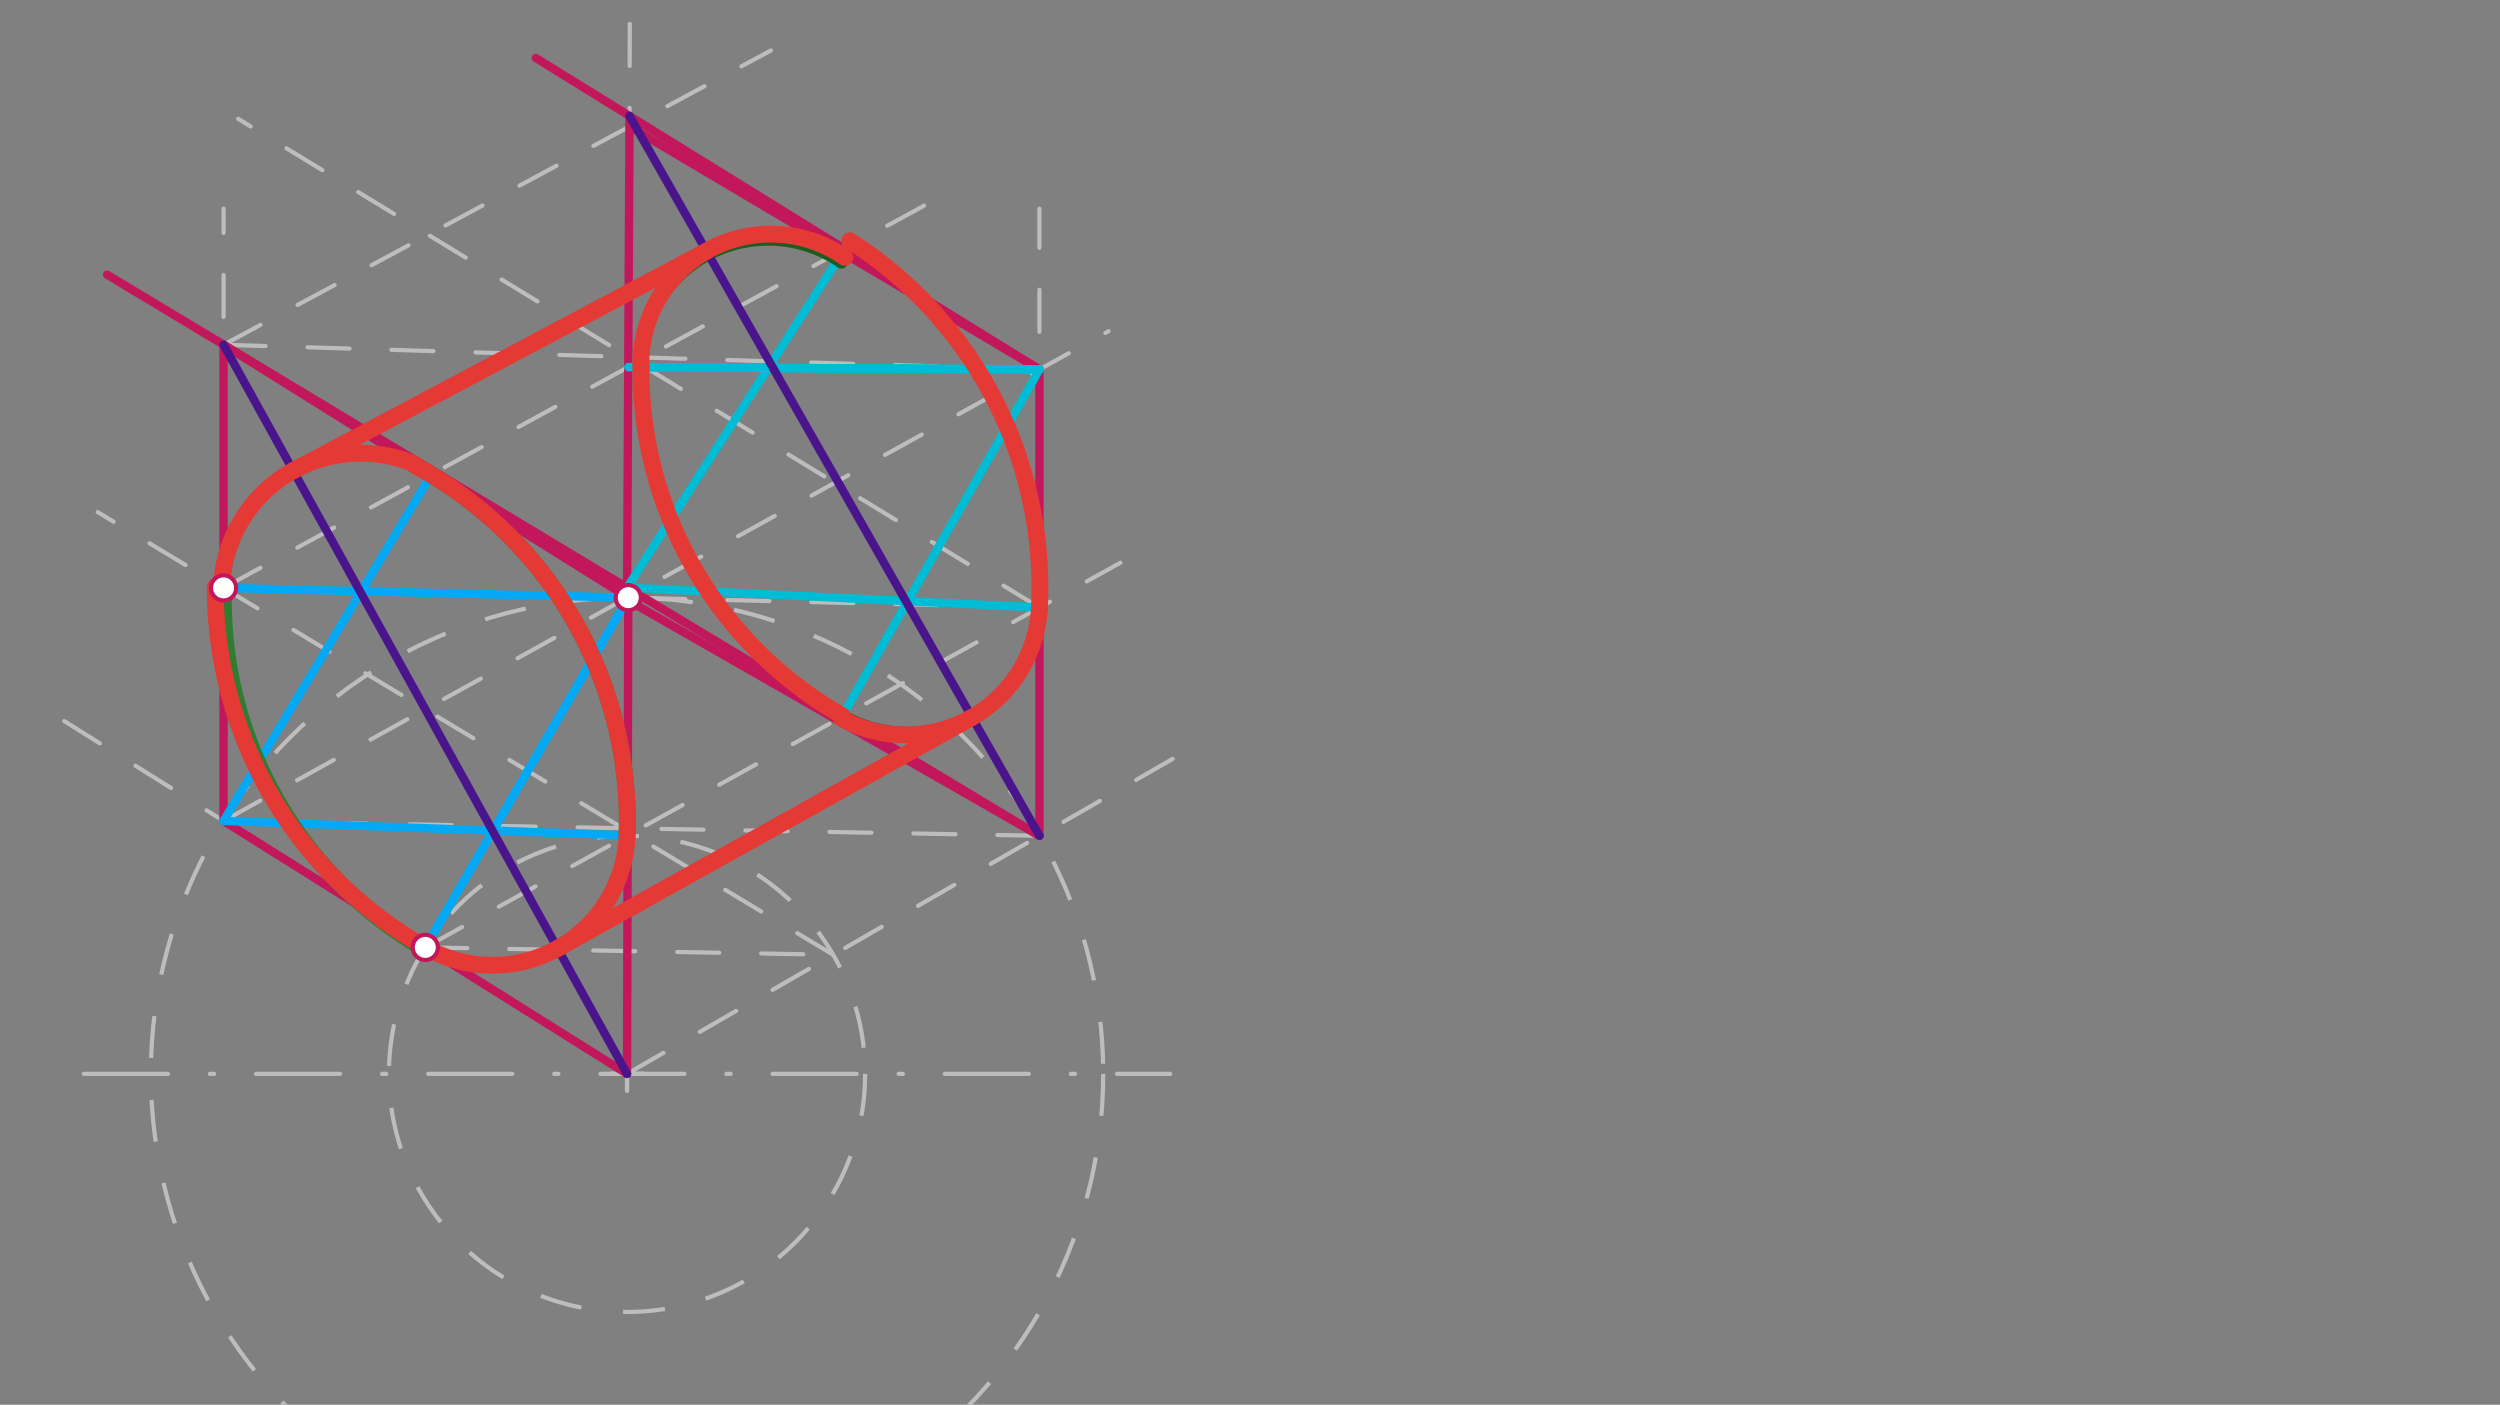<svg xmlns="http://www.w3.org/2000/svg" class="svg--1it" height="100%" preserveAspectRatio="xMidYMid meet" viewBox="0 0 595.276 334.488" width="100%"><rect x="0" y="0" width="595.276" height="334.488" fill="#808080" stroke="none"/><defs><marker id="marker-arrow" markerHeight="16" markerUnits="userSpaceOnUse" markerWidth="24" orient="auto-start-reverse" refX="24" refY="4" viewBox="0 0 24 8"><path d="M 0 0 L 24 4 L 0 8 z" stroke="inherit"></path></marker></defs><g class="aux-layer--1FB"><g class="element--2qn"><line stroke="#BDBDBD" stroke-dasharray="20, 10, 1, 10" stroke-linecap="round" stroke-width="1" x1="19.969" x2="278.635" y1="255.698" y2="255.698"></line></g><g class="element--2qn"><g class="center--1s5"><line x1="145.302" y1="255.698" x2="153.302" y2="255.698" stroke="#BDBDBD" stroke-width="1" stroke-linecap="round"></line><line x1="149.302" y1="251.698" x2="149.302" y2="259.698" stroke="#BDBDBD" stroke-width="1" stroke-linecap="round"></line><circle class="hit--230" cx="149.302" cy="255.698" r="4" stroke="none" fill="transparent"></circle></g><circle cx="149.302" cy="255.698" fill="none" r="113.386" stroke="#BDBDBD" stroke-dasharray="10" stroke-width="1"></circle></g><g class="element--2qn"><line stroke="#BDBDBD" stroke-dasharray="10" stroke-linecap="round" stroke-width="1" x1="149.302" x2="287.345" y1="255.698" y2="175.999"></line></g><g class="element--2qn"><line stroke="#BDBDBD" stroke-dasharray="10" stroke-linecap="round" stroke-width="1" x1="15.302" x2="149.302" y1="171.698" y2="255.698"></line></g><g class="element--2qn"><line stroke="#BDBDBD" stroke-dasharray="10" stroke-linecap="round" stroke-width="1" x1="149.302" x2="149.302" y1="255.698" y2="59.698"></line></g><g class="element--2qn"><line stroke="#BDBDBD" stroke-dasharray="10" stroke-linecap="round" stroke-width="1" x1="53.232" x2="53.232" y1="195.475" y2="49.698"></line></g><g class="element--2qn"><line stroke="#BDBDBD" stroke-dasharray="10" stroke-linecap="round" stroke-width="1" x1="247.497" x2="247.497" y1="199.005" y2="49.698"></line></g><g class="element--2qn"><line stroke="#BDBDBD" stroke-dasharray="10" stroke-linecap="round" stroke-width="1" x1="247.497" x2="53.232" y1="199.005" y2="195.475"></line></g><g class="element--2qn"><line stroke="#BDBDBD" stroke-dasharray="10" stroke-linecap="round" stroke-width="1" x1="247.497" x2="25.5" y1="199.005" y2="65.399"></line></g><g class="element--2qn"><line stroke="#BDBDBD" stroke-dasharray="10" stroke-linecap="round" stroke-width="1" x1="53.232" x2="263.95" y1="195.475" y2="78.869"></line></g><g class="element--2qn"><line stroke="#BDBDBD" stroke-dasharray="10" stroke-linecap="round" stroke-width="1" x1="53.232" x2="247.497" y1="82.089" y2="87.974"></line></g><g class="element--2qn"><line stroke="#BDBDBD" stroke-dasharray="10" stroke-linecap="round" stroke-width="1" x1="247.497" x2="127.577" y1="87.974" y2="13.808"></line></g><g class="element--2qn"><line stroke="#BDBDBD" stroke-dasharray="10" stroke-linecap="round" stroke-width="1" x1="53.232" x2="183.576" y1="82.089" y2="12.009"></line></g><g class="element--2qn"><line stroke="#BDBDBD" stroke-dasharray="10" stroke-linecap="round" stroke-width="1" x1="149.302" x2="149.969" y1="255.698" y2="1.031"></line></g><g class="element--2qn"><g class="center--1s5"><line x1="145.302" y1="255.698" x2="153.302" y2="255.698" stroke="#BDBDBD" stroke-width="1" stroke-linecap="round"></line><line x1="149.302" y1="251.698" x2="149.302" y2="259.698" stroke="#BDBDBD" stroke-width="1" stroke-linecap="round"></line><circle class="hit--230" cx="149.302" cy="255.698" r="4" stroke="none" fill="transparent"></circle></g><circle cx="149.302" cy="255.698" fill="none" r="56.693" stroke="#BDBDBD" stroke-dasharray="10" stroke-width="1"></circle></g><g class="element--2qn"><line stroke="#BDBDBD" stroke-dasharray="10" stroke-linecap="round" stroke-width="1" x1="101.267" x2="198.4" y1="225.586" y2="227.351"></line></g><g class="element--2qn"><line stroke="#BDBDBD" stroke-dasharray="10" stroke-linecap="round" stroke-width="1" x1="198.4" x2="23.263" y1="227.351" y2="121.948"></line></g><g class="element--2qn"><line stroke="#BDBDBD" stroke-dasharray="10" stroke-linecap="round" stroke-width="1" x1="101.267" x2="266.796" y1="225.586" y2="133.987"></line></g><g class="element--2qn"><line stroke="#BDBDBD" stroke-dasharray="10" stroke-linecap="round" stroke-width="1" x1="53.232" x2="247.497" y1="139.984" y2="144.667"></line></g><g class="element--2qn"><line stroke="#BDBDBD" stroke-dasharray="10" stroke-linecap="round" stroke-width="1" x1="247.497" x2="56.696" y1="144.667" y2="28.289"></line></g><g class="element--2qn"><line stroke="#BDBDBD" stroke-dasharray="10" stroke-linecap="round" stroke-width="1" x1="53.232" x2="222.668" y1="139.984" y2="47.531"></line></g></g><g class="main-layer--3Vd"><g class="element--2qn"><line stroke="#C2185B" stroke-dasharray="none" stroke-linecap="round" stroke-width="2" x1="53.232" x2="149.599" y1="82.089" y2="142.307"></line></g><g class="element--2qn"><line stroke="#C2185B" stroke-dasharray="none" stroke-linecap="round" stroke-width="2" x1="149.599" x2="149.302" y1="142.307" y2="255.698"></line></g><g class="element--2qn"><line stroke="#C2185B" stroke-dasharray="none" stroke-linecap="round" stroke-width="2" x1="149.302" x2="53.232" y1="255.698" y2="195.475"></line></g><g class="element--2qn"><line stroke="#C2185B" stroke-dasharray="none" stroke-linecap="round" stroke-width="2" x1="53.232" x2="53.232" y1="195.475" y2="82.089"></line></g><g class="element--2qn"><line stroke="#03A9F4" stroke-dasharray="none" stroke-linecap="round" stroke-width="2" x1="53.232" x2="149.599" y1="139.984" y2="142.307"></line></g><g class="element--2qn"><line stroke="#03A9F4" stroke-dasharray="none" stroke-linecap="round" stroke-width="2" x1="101.267" x2="149.599" y1="225.586" y2="142.307"></line></g><g class="element--2qn"><line stroke="#03A9F4" stroke-dasharray="none" stroke-linecap="round" stroke-width="2" x1="53.232" x2="102.692" y1="195.475" y2="112.996"></line></g><g class="element--2qn"><line stroke="#03A9F4" stroke-dasharray="none" stroke-linecap="round" stroke-width="2" x1="149.599" x2="101.267" y1="142.307" y2="225.586"></line></g><g class="element--2qn"><line stroke="#03A9F4" stroke-dasharray="none" stroke-linecap="round" stroke-width="2" x1="53.232" x2="149.451" y1="195.475" y2="198.923"></line></g><g class="element--2qn"><path d="M 149.302 198.917 A 96.132 96.132 0 0 0 102.672 113.03" fill="none" stroke="#2E7D32" stroke-dasharray="none" stroke-linecap="round" stroke-width="4"></path></g><g class="element--2qn"><path d="M 53.232 139.984 A 96.112 96.112 0 0 0 101.059 225.945" fill="none" stroke="#2E7D32" stroke-dasharray="none" stroke-linecap="round" stroke-width="4"></path></g><g class="element--2qn"><line stroke="#C2185B" stroke-dasharray="none" stroke-linecap="round" stroke-width="2" x1="247.497" x2="149.893" y1="87.974" y2="30.119"></line></g><g class="element--2qn"><line stroke="#C2185B" stroke-dasharray="none" stroke-linecap="round" stroke-width="2" x1="127.577" x2="247.497" y1="13.808" y2="87.974"></line></g><g class="element--2qn"><line stroke="#C2185B" stroke-dasharray="none" stroke-linecap="round" stroke-width="2" x1="247.497" x2="247.497" y1="199.005" y2="87.974"></line></g><g class="element--2qn"><line stroke="#C2185B" stroke-dasharray="none" stroke-linecap="round" stroke-width="2" x1="149.899" x2="149.302" y1="27.613" y2="142.818"></line></g><g class="element--2qn"><line stroke="#C2185B" stroke-dasharray="none" stroke-linecap="round" stroke-width="2" x1="247.497" x2="149.302" y1="199.005" y2="142.818"></line></g><g class="element--2qn"><line stroke="#C2185B" stroke-dasharray="none" stroke-linecap="round" stroke-width="2" x1="247.497" x2="25.5" y1="199.005" y2="65.399"></line></g><g class="element--2qn"><line stroke="#00BCD4" stroke-dasharray="none" stroke-linecap="round" stroke-width="2" x1="149.589" x2="247.497" y1="87.406" y2="87.974"></line></g><g class="element--2qn"><line stroke="#00BCD4" stroke-dasharray="none" stroke-linecap="round" stroke-width="2" x1="247.497" x2="200.459" y1="87.974" y2="170.696"></line></g><g class="element--2qn"><line stroke="#00BCD4" stroke-dasharray="none" stroke-linecap="round" stroke-width="2" x1="153.658" x2="247.497" y1="87.43" y2="87.974"></line></g><g class="element--2qn"><line stroke="#00BCD4" stroke-dasharray="none" stroke-linecap="round" stroke-width="2" x1="247.497" x2="153.658" y1="87.974" y2="87.43"></line></g><g class="element--2qn"><line stroke="#00BCD4" stroke-dasharray="none" stroke-linecap="round" stroke-width="2" x1="201.117" x2="149.317" y1="59.29" y2="139.917"></line></g><g class="element--2qn"><line stroke="#00BCD4" stroke-dasharray="none" stroke-linecap="round" stroke-width="2" x1="149.317" x2="247.497" y1="139.917" y2="144.667"></line></g><g class="element--2qn"><path d="M 247.497 144.667 A 98.006 98.006 0 0 0 202.365 57.337" fill="none" stroke="#1B5E20" stroke-dasharray="none" stroke-linecap="round" stroke-width="3"></path></g><g class="element--2qn"><path d="M 200.459 170.696 A 95.16 95.16 0 0 1 152.338 87.422" fill="none" stroke="#1B5E20" stroke-dasharray="none" stroke-linecap="round" stroke-width="3"></path></g><g class="element--2qn"><path d="M 53.232 139.984 A 32.812 32.812 0 0 1 103.389 112.929" fill="none" stroke="#1B5E20" stroke-dasharray="none" stroke-linecap="round" stroke-width="3"></path></g><g class="element--2qn"><path d="M 149.302 198.917 A 31.915 31.915 0 0 1 101.377 225.371" fill="none" stroke="#1B5E20" stroke-dasharray="none" stroke-linecap="round" stroke-width="3"></path></g><g class="element--2qn"><path d="M 247.497 144.667 A 31.41 31.41 0 0 1 200.597 170.454" fill="none" stroke="#1B5E20" stroke-dasharray="none" stroke-linecap="round" stroke-width="3"></path></g><g class="element--2qn"><path d="M 152.338 87.422 A 30.592 30.592 0 0 1 200.359 62.459" fill="none" stroke="#1B5E20" stroke-dasharray="none" stroke-linecap="round" stroke-width="3"></path></g><g class="element--2qn"><line stroke="#4A148C" stroke-dasharray="none" stroke-linecap="round" stroke-width="2" x1="149.899" x2="247.497" y1="27.613" y2="199.005"></line></g><g class="element--2qn"><line stroke="#4A148C" stroke-dasharray="none" stroke-linecap="round" stroke-width="2" x1="53.232" x2="149.302" y1="82.089" y2="255.698"></line></g><g class="element--2qn"><path d="M 149.302 198.917 A 32.077 32.077 0 0 1 101.269 225.584" fill="none" stroke="#E53935" stroke-dasharray="none" stroke-linecap="round" stroke-width="4"></path></g><g class="element--2qn"><path d="M 98.725 110.517 A 33.139 33.139 0 0 0 52.743 139.968" fill="none" stroke="#E53935" stroke-dasharray="none" stroke-linecap="round" stroke-width="4"></path></g><g class="element--2qn"><path d="M 101.269 225.583 A 98.351 98.351 0 0 1 51.255 139.692" fill="none" stroke="#E53935" stroke-dasharray="none" stroke-linecap="round" stroke-width="4"></path></g><g class="element--2qn"><path d="M 149.302 198.918 A 96.132 96.132 0 0 0 98.612 110.728" fill="none" stroke="#E53935" stroke-dasharray="none" stroke-linecap="round" stroke-width="4"></path></g><g class="element--2qn"><path d="M 247.497 144.667 A 98.006 98.006 0 0 0 202.358 57.333" fill="none" stroke="#E53935" stroke-dasharray="none" stroke-linecap="round" stroke-width="4"></path></g><g class="element--2qn"><path d="M 200.597 170.454 A 94.882 94.882 0 0 1 152.617 87.424" fill="none" stroke="#E53935" stroke-dasharray="none" stroke-linecap="round" stroke-width="4"></path></g><g class="element--2qn"><path d="M 152.617 87.424 A 30.92 30.92 0 0 1 201.172 61.277" fill="none" stroke="#E53935" stroke-dasharray="none" stroke-linecap="round" stroke-width="4"></path></g><g class="element--2qn"><path d="M 247.497 144.667 A 31.856 31.856 0 0 1 200.286 171.018" fill="none" stroke="#E53935" stroke-dasharray="none" stroke-linecap="round" stroke-width="4"></path></g><g class="element--2qn"><line stroke="#E53935" stroke-dasharray="none" stroke-linecap="round" stroke-width="4" x1="69.818" x2="168.227" y1="112.063" y2="59.799"></line></g><g class="element--2qn"><line stroke="#E53935" stroke-dasharray="none" stroke-linecap="round" stroke-width="4" x1="231.442" x2="132.777" y1="170.81" y2="225.835"></line></g><g class="element--2qn"><circle cx="149.599" cy="142.307" r="3" stroke="#C2185B" stroke-width="1" fill="#ffffff"></circle>}</g><g class="element--2qn"><circle cx="101.267" cy="225.586" r="3" stroke="#C2185B" stroke-width="1" fill="#ffffff"></circle>}</g><g class="element--2qn"><circle cx="53.232" cy="139.984" r="3" stroke="#C2185B" stroke-width="1" fill="#ffffff"></circle>}</g></g><g class="snaps-layer--2PT"></g><g class="temp-layer--rAP"></g></svg>
